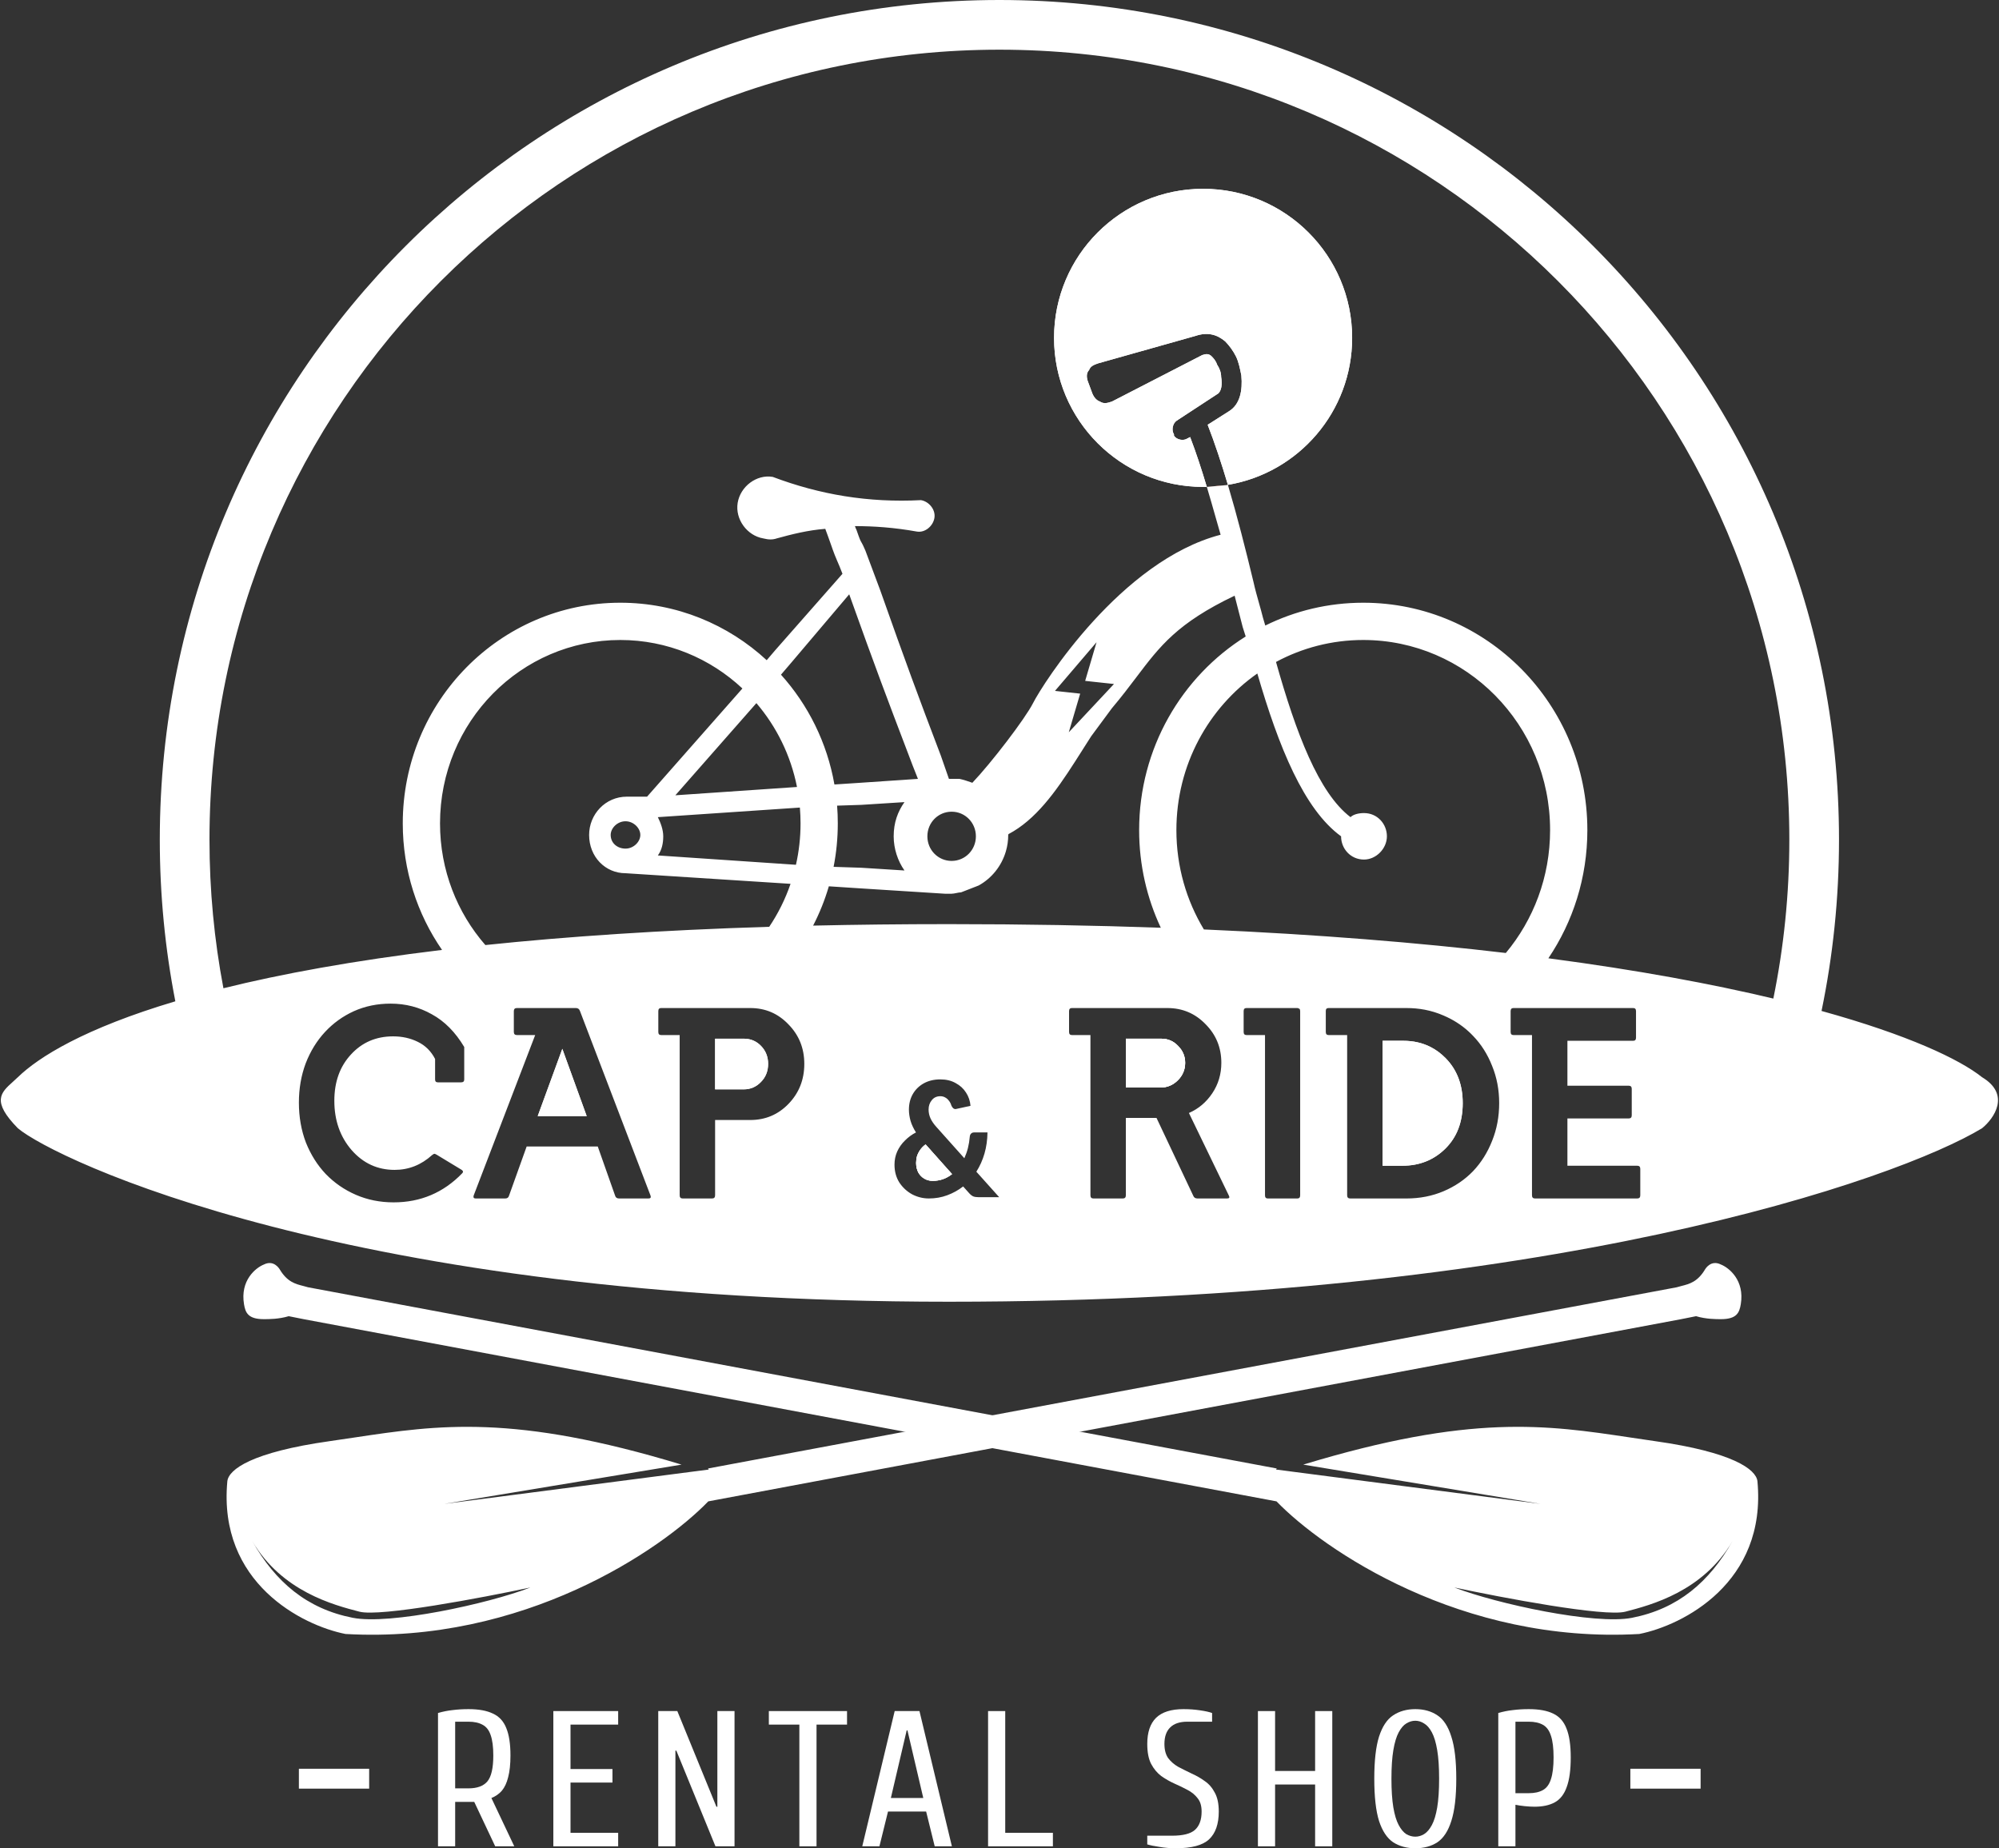 <?xml version="1.0" encoding="UTF-8"?>
<svg xmlns="http://www.w3.org/2000/svg" width="159" height="147" viewBox="0 0 159 147" fill="none">
  <rect x="0" y="0" width="159" height="147" fill="#333333" stroke="none"/>
  <path fill-rule="evenodd" clip-rule="evenodd" d="M29.363 142.258H23.774V140.677H29.363V142.258Z" fill="white"></path>
  <path fill-rule="evenodd" clip-rule="evenodd" d="M135.266 142.258H129.678V140.677H135.266V142.258Z" fill="white"></path>
  <path d="M34.839 146.846V136.243C35.223 136.13 35.607 136.053 35.992 136.012C36.386 135.961 36.811 135.935 37.266 135.935C38.075 135.935 38.722 136.053 39.207 136.289C39.702 136.514 40.056 136.898 40.269 137.441C40.491 137.974 40.602 138.702 40.602 139.624C40.602 140.31 40.542 140.884 40.42 141.345C40.309 141.796 40.142 142.154 39.92 142.421C39.697 142.677 39.419 142.871 39.086 143.004L40.906 146.846H39.389L37.721 143.312H36.204V146.846H34.839ZM36.204 142.236H37.266C37.953 142.236 38.454 142.052 38.767 141.683C39.081 141.304 39.237 140.617 39.237 139.624C39.237 138.927 39.166 138.384 39.025 137.995C38.894 137.605 38.681 137.334 38.388 137.18C38.095 137.016 37.721 136.934 37.266 136.934H36.204V142.236Z" fill="white"></path>
  <path d="M44.013 146.846V136.089H49.169V137.165H45.378V140.699H48.715V141.775H45.378V145.771H49.169V146.846H44.013Z" fill="white"></path>
  <path d="M52.357 146.846V136.089H53.874L56.983 143.696H57.059V136.089H58.424V146.846H56.907L53.798 139.239H53.722V146.846H52.357Z" fill="white"></path>
  <path d="M63.581 146.846V137.165H61.154V136.089H67.373V137.165H64.946V146.846H63.581Z" fill="white"></path>
  <path d="M68.584 146.846L71.163 136.089H73.134L75.713 146.846H74.347L73.665 144.08H70.632L69.949 146.846H68.584ZM70.859 143.004H73.438L72.179 137.626H72.118L70.859 143.004Z" fill="white"></path>
  <path d="M78.591 146.846V136.089H79.956V145.771H83.747V146.846H78.591Z" fill="white"></path>
  <path d="M93.528 147C93.073 147 92.638 146.964 92.224 146.892C91.809 146.831 91.486 146.764 91.253 146.693V146.001H93.225C94.094 146.001 94.701 145.847 95.045 145.54C95.399 145.223 95.576 144.736 95.576 144.08C95.576 143.629 95.47 143.276 95.257 143.02C95.055 142.753 94.787 142.533 94.453 142.359C94.13 142.185 93.781 142.016 93.407 141.852C93.043 141.688 92.694 141.488 92.361 141.253C92.037 141.007 91.769 140.684 91.557 140.284C91.354 139.885 91.253 139.357 91.253 138.702C91.253 137.78 91.486 137.088 91.951 136.627C92.426 136.166 93.154 135.935 94.135 135.935C94.59 135.935 95.025 135.966 95.439 136.028C95.864 136.089 96.188 136.161 96.41 136.243V136.934H94.438C93.832 136.934 93.377 137.088 93.073 137.395C92.77 137.692 92.618 138.128 92.618 138.702C92.618 139.173 92.719 139.552 92.922 139.839C93.134 140.115 93.402 140.346 93.725 140.53C94.059 140.704 94.408 140.879 94.772 141.053C95.146 141.217 95.495 141.417 95.818 141.652C96.152 141.878 96.42 142.185 96.622 142.574C96.835 142.953 96.941 143.455 96.941 144.08C96.941 145.074 96.683 145.812 96.167 146.293C95.662 146.764 94.782 147 93.528 147Z" fill="white"></path>
  <path d="M100.055 146.846V136.089H101.42V140.853H104.604V136.089H105.969V146.846H104.604V141.929H101.42V146.846H100.055Z" fill="white"></path>
  <path d="M112.571 147C111.894 147 111.307 146.841 110.812 146.524C110.326 146.196 109.952 145.632 109.689 144.833C109.437 144.024 109.31 142.902 109.31 141.468C109.31 140.033 109.437 138.917 109.689 138.118C109.952 137.308 110.326 136.745 110.812 136.427C111.307 136.099 111.894 135.935 112.571 135.935C113.259 135.935 113.845 136.099 114.33 136.427C114.816 136.745 115.185 137.308 115.437 138.118C115.7 138.917 115.832 140.033 115.832 141.468C115.832 142.902 115.7 144.024 115.437 144.833C115.185 145.632 114.816 146.196 114.33 146.524C113.845 146.841 113.259 147 112.571 147ZM112.571 146.078C112.814 146.078 113.046 146.011 113.269 145.878C113.501 145.735 113.708 145.494 113.89 145.156C114.072 144.818 114.214 144.352 114.315 143.757C114.416 143.153 114.467 142.39 114.467 141.468C114.467 140.546 114.416 139.788 114.315 139.193C114.214 138.589 114.072 138.118 113.89 137.78C113.708 137.441 113.501 137.206 113.269 137.073C113.046 136.929 112.814 136.858 112.571 136.858C112.328 136.858 112.091 136.929 111.858 137.073C111.636 137.206 111.434 137.441 111.252 137.78C111.07 138.118 110.928 138.589 110.827 139.193C110.726 139.788 110.675 140.546 110.675 141.468C110.675 142.39 110.726 143.153 110.827 143.757C110.928 144.352 111.07 144.818 111.252 145.156C111.434 145.494 111.636 145.735 111.858 145.878C112.091 146.011 112.328 146.078 112.571 146.078Z" fill="white"></path>
  <path d="M119.173 146.846V136.243C119.557 136.13 119.941 136.053 120.325 136.012C120.72 135.961 121.144 135.935 121.599 135.935C122.408 135.935 123.055 136.053 123.54 136.289C124.036 136.525 124.39 136.924 124.602 137.488C124.825 138.041 124.936 138.804 124.936 139.777C124.936 140.771 124.83 141.555 124.617 142.129C124.415 142.702 124.102 143.107 123.677 143.343C123.252 143.578 122.711 143.696 122.054 143.696C121.832 143.696 121.569 143.681 121.266 143.65C120.972 143.619 120.73 143.583 120.538 143.542V146.846H119.173ZM120.538 142.62H121.599C122.054 142.62 122.428 142.538 122.721 142.374C123.015 142.21 123.227 141.924 123.358 141.514C123.5 141.094 123.571 140.515 123.571 139.777C123.571 139.029 123.5 138.451 123.358 138.041C123.227 137.631 123.015 137.344 122.721 137.18C122.428 137.016 122.054 136.934 121.599 136.934H120.538V142.62Z" fill="white"></path>
  <path fill-rule="evenodd" clip-rule="evenodd" d="M27.482 129.958C41.636 130.763 52.616 123.261 56.337 119.41L133.719 104.919L134.905 104.682C135.695 104.919 136.485 104.919 136.881 104.919C138.145 104.919 138.35 104.399 138.461 103.734C138.777 101.837 137.539 100.836 136.88 100.572C136.09 100.177 135.656 100.9 135.616 100.967C135.023 101.956 134.374 102.12 133.738 102.281C133.612 102.313 133.485 102.345 133.36 102.384L56.317 116.795L56.375 116.879L35.342 119.609L54.209 116.487C40.86 112.433 34.875 113.33 28.2 114.33C27.551 114.428 26.895 114.526 26.225 114.621C20.032 115.497 18.194 116.865 18.083 117.805C17.326 125.891 24.034 129.277 27.482 129.958ZM28.59 128.184C30.237 128.613 38.344 127.08 42.192 126.259C38.809 127.565 31.001 129.248 28.065 128.672C24.395 127.952 21.914 125.823 20.066 122.572C22.417 126.578 26.533 127.649 28.59 128.184Z" fill="white"></path>
  <path fill-rule="evenodd" clip-rule="evenodd" d="M109.97 92.716V84.039V82.778H111.609C112.415 82.778 113.142 82.943 113.791 83.274C114.225 83.496 114.623 83.792 114.987 84.162C115.892 85.085 116.345 86.276 116.345 87.736C116.345 89.237 115.886 90.442 114.967 91.352C114.047 92.261 112.908 92.716 111.549 92.716H109.97ZM92.308 86.496H89.55V82.612H92.368C92.901 82.612 93.347 82.805 93.707 83.191C94.08 83.563 94.267 84.01 94.267 84.533C94.267 85.071 94.073 85.532 93.687 85.918C93.301 86.304 92.841 86.496 92.308 86.496ZM44.727 83.418L46.666 88.769H42.769L44.727 83.418ZM60.517 86.063C60.143 86.448 59.69 86.641 59.157 86.641H56.879V82.612H59.177C59.71 82.612 60.163 82.805 60.536 83.191C60.909 83.576 61.096 84.052 61.096 84.616C61.096 85.195 60.903 85.677 60.517 86.063ZM75.019 93.777C74.764 93.87 74.486 93.917 74.183 93.917C73.936 93.917 73.713 93.858 73.514 93.738C73.314 93.62 73.155 93.454 73.036 93.242C72.925 93.02 72.869 92.77 72.869 92.49C72.869 92.303 72.893 92.124 72.941 91.954C72.996 91.784 73.08 91.619 73.191 91.457C73.303 91.296 73.446 91.151 73.622 91.023L75.724 93.382C75.509 93.551 75.275 93.683 75.019 93.777Z" fill="white"></path>
  <path fill-rule="evenodd" clip-rule="evenodd" d="M130.388 129.958C116.233 130.763 105.254 123.261 101.533 119.41L24.15 104.919L22.965 104.682C22.174 104.919 21.384 104.919 20.989 104.919C19.724 104.919 19.52 104.399 19.409 103.734C19.093 101.837 20.331 100.836 20.989 100.572C21.78 100.177 22.213 100.9 22.254 100.967C22.847 101.956 23.495 102.12 24.131 102.281C24.258 102.313 24.384 102.345 24.509 102.384L101.553 116.795L101.495 116.879L122.528 119.609L103.66 116.487C117.01 112.433 122.994 113.33 129.669 114.33C130.319 114.428 130.974 114.526 131.644 114.621C137.837 115.497 139.675 116.865 139.786 117.805C140.543 125.891 133.836 129.277 130.388 129.958ZM129.279 128.184C127.633 128.613 119.525 127.08 115.677 126.259C119.06 127.565 126.869 129.248 129.805 128.672C133.474 127.952 135.956 125.823 137.803 122.572C135.452 126.578 131.337 127.649 129.279 128.184Z" fill="white"></path>
  <path fill-rule="evenodd" clip-rule="evenodd" d="M97.667 38.562C97.619 38.57 97.57 38.578 97.522 38.586L96.048 38.721L95.99 38.722L95.991 38.726L96.048 38.721C96.548 38.706 97.04 38.66 97.522 38.586L97.67 38.572L97.667 38.562Z" fill="#FF6E5A"></path>
  <path d="M83.839 26.871C83.839 33.418 89.147 38.726 95.694 38.726C95.793 38.726 95.892 38.725 95.99 38.722C95.573 37.333 95.14 36.004 94.664 34.762L94.45 34.871C94.128 35.089 93.593 34.98 93.378 34.654V34.545C93.163 34.219 93.271 33.675 93.593 33.458L96.915 31.283C97.13 31.065 97.237 30.63 97.13 29.978C97.13 29.652 97.022 29.325 96.808 28.999C96.701 28.673 96.487 28.455 96.379 28.347C96.165 28.129 95.951 28.129 95.629 28.238L88.448 31.935C88.126 32.044 87.804 32.153 87.483 31.935C87.161 31.826 86.947 31.5 86.84 31.174L86.518 30.304C86.411 29.978 86.411 29.652 86.625 29.434C86.733 29.108 87.054 28.999 87.376 28.89L95.093 26.715C96.058 26.389 96.808 26.607 97.451 27.151C97.772 27.477 98.094 27.912 98.308 28.347C98.522 28.779 98.629 29.319 98.736 29.859L98.737 29.869C98.845 31.065 98.63 32.153 97.772 32.696L96.058 33.784C96.628 35.251 97.161 36.864 97.667 38.562C103.275 37.623 107.549 32.746 107.549 26.871C107.549 20.324 102.241 15.016 95.694 15.016C89.147 15.016 83.839 20.324 83.839 26.871Z" fill="white"></path>
  <path fill-rule="evenodd" clip-rule="evenodd" d="M75.019 93.777C74.764 93.87 74.486 93.917 74.183 93.917C73.936 93.917 73.713 93.858 73.514 93.738C73.314 93.62 73.155 93.454 73.036 93.242C72.925 93.02 72.869 92.77 72.869 92.49C72.869 92.303 72.893 92.124 72.941 91.954C72.996 91.784 73.08 91.619 73.191 91.457C73.303 91.296 73.446 91.151 73.622 91.023L75.724 93.382C75.509 93.551 75.275 93.683 75.019 93.777ZM89.55 86.496H92.308C92.841 86.496 93.301 86.304 93.687 85.918C94.073 85.532 94.267 85.071 94.267 84.533C94.267 84.01 94.08 83.563 93.707 83.191C93.347 82.805 92.901 82.612 92.368 82.612H89.55V86.496Z" fill="white"></path>
  <path fill-rule="evenodd" clip-rule="evenodd" d="M1.42 89.734C4.286 92.169 27.698 103.532 75.475 103.532C123.253 103.532 150.965 93.792 157.653 89.734C158.609 88.955 159.947 87.053 157.653 85.675C155.857 84.245 151.768 82.311 144.884 80.406C145.795 76.008 146.274 71.451 146.274 66.782C146.274 29.899 116.375 0 79.492 0C42.609 0 12.71 29.899 12.71 66.782C12.71 71.18 13.135 75.478 13.946 79.638C6.711 81.793 3.07 84.073 1.42 85.675C1.29 85.801 1.158 85.92 1.029 86.036C0.058 86.909 -0.691 87.582 1.42 89.734ZM72.546 94.988C72.968 95.208 73.414 95.319 73.884 95.319C74.402 95.319 74.888 95.234 75.342 95.064C75.804 94.894 76.226 94.661 76.608 94.363L77.075 94.886C77.186 95.013 77.297 95.102 77.409 95.153C77.52 95.196 77.655 95.217 77.815 95.217H79.475L77.659 93.191C77.939 92.749 78.154 92.269 78.305 91.75C78.456 91.224 78.536 90.663 78.544 90.068H77.469C77.373 90.068 77.293 90.102 77.23 90.17C77.174 90.229 77.142 90.314 77.134 90.424C77.11 90.722 77.062 91.015 76.99 91.304C76.919 91.585 76.823 91.856 76.704 92.12L74.494 89.647C74.278 89.409 74.119 89.18 74.016 88.959C73.912 88.73 73.86 88.492 73.86 88.246C73.86 87.957 73.944 87.71 74.111 87.505C74.278 87.293 74.506 87.187 74.792 87.187C74.943 87.187 75.075 87.222 75.186 87.289C75.299 87.349 75.394 87.434 75.474 87.544C75.561 87.646 75.629 87.778 75.676 87.939C75.716 88.024 75.764 88.092 75.82 88.143C75.883 88.195 75.951 88.215 76.022 88.207L77.194 87.952C77.162 87.561 77.043 87.208 76.835 86.894C76.636 86.579 76.362 86.329 76.011 86.142C75.668 85.947 75.263 85.849 74.792 85.849C74.29 85.849 73.849 85.956 73.466 86.168C73.092 86.38 72.801 86.669 72.594 87.035C72.395 87.391 72.295 87.799 72.295 88.258C72.295 88.547 72.339 88.844 72.426 89.15C72.514 89.447 72.658 89.753 72.857 90.068C72.538 90.229 72.247 90.442 71.985 90.705C71.722 90.96 71.514 91.253 71.363 91.585C71.22 91.908 71.148 92.256 71.148 92.629C71.148 93.165 71.276 93.637 71.53 94.044C71.794 94.444 72.132 94.758 72.546 94.988ZM28.311 95.03C29.231 95.429 30.23 95.629 31.309 95.629C33.454 95.629 35.273 94.858 36.765 93.315C36.859 93.219 36.845 93.129 36.725 93.046L34.747 91.848C34.653 91.793 34.587 91.765 34.547 91.765C34.52 91.765 34.46 91.8 34.367 91.869C33.501 92.653 32.508 93.046 31.389 93.046C30.03 93.046 28.891 92.523 27.971 91.476C27.052 90.415 26.593 89.107 26.593 87.55C26.593 86.049 27.032 84.823 27.912 83.872C28.791 82.909 29.91 82.426 31.269 82.426C31.988 82.426 32.642 82.571 33.228 82.86C33.828 83.15 34.287 83.604 34.607 84.224V85.856C34.607 86.007 34.68 86.083 34.827 86.083H36.685C36.845 86.083 36.925 86.007 36.925 85.856V83.273C36.219 82.089 35.36 81.221 34.347 80.67C33.348 80.105 32.255 79.823 31.069 79.823C30.017 79.823 29.044 80.023 28.151 80.422C27.272 80.821 26.506 81.373 25.853 82.075C25.2 82.778 24.687 83.611 24.314 84.575C23.954 85.539 23.774 86.579 23.774 87.695C23.774 88.838 23.961 89.898 24.334 90.877C24.721 91.841 25.247 92.675 25.913 93.377C26.593 94.079 27.392 94.631 28.311 95.03ZM37.673 95.091C37.633 95.244 37.685 95.32 37.833 95.32H40.19C40.35 95.32 40.45 95.244 40.49 95.091L41.89 91.186H47.546L48.924 95.091C48.964 95.244 49.071 95.32 49.244 95.32H51.583C51.743 95.32 51.795 95.244 51.743 95.091L47.079 82.893L46.127 80.401C46.073 80.25 45.967 80.174 45.807 80.174H41.11C40.95 80.174 40.87 80.256 40.87 80.422V80.8V82.075C40.87 82.24 40.95 82.322 41.11 82.322H42.569L37.673 95.091ZM52.582 80.174C52.435 80.174 52.362 80.256 52.362 80.422V82.075C52.362 82.24 52.435 82.322 52.582 82.322H54.061V82.379V95.071C54.061 95.236 54.141 95.32 54.3 95.32H56.639C56.799 95.32 56.879 95.236 56.879 95.071V89.079H59.676C60.876 89.079 61.889 88.652 62.715 87.798C63.554 86.93 63.974 85.87 63.974 84.616C63.974 83.377 63.554 82.33 62.715 81.475C61.889 80.608 60.876 80.174 59.676 80.174H58.818H52.582ZM95.886 81.455C95.06 80.601 94.047 80.174 92.848 80.174H85.253C85.107 80.174 85.033 80.256 85.033 80.422V82.075C85.033 82.24 85.107 82.322 85.253 82.322H86.733V95.071C86.733 95.236 86.812 95.32 86.972 95.32H89.31C89.47 95.32 89.55 95.236 89.55 95.071V88.914H91.989L94.906 95.091C94.96 95.244 95.073 95.32 95.246 95.32H97.605C97.778 95.32 97.824 95.244 97.744 95.091L94.566 88.521C95.326 88.19 95.946 87.667 96.426 86.951C96.905 86.235 97.145 85.429 97.145 84.533C97.145 83.322 96.725 82.295 95.886 81.455ZM103.415 95.071C103.415 95.236 103.342 95.32 103.195 95.32H100.837C100.691 95.32 100.618 95.236 100.618 95.071V82.322H99.139C98.992 82.322 98.919 82.24 98.919 82.075V81.317V80.422C98.919 80.256 98.992 80.174 99.139 80.174H103.193H103.195C103.27 80.174 103.325 80.195 103.362 80.237C103.398 80.279 103.415 80.34 103.415 80.422V83.379V95.071ZM105.673 80.174C105.526 80.174 105.453 80.25 105.453 80.401V80.837V82.075C105.453 82.24 105.526 82.322 105.673 82.322H107.152V84.059V95.071C107.152 95.236 107.232 95.32 107.392 95.32H111.868C112.935 95.32 113.92 95.126 114.827 94.741C115.732 94.355 116.512 93.825 117.165 93.15C117.818 92.461 118.324 91.655 118.684 90.732C119.057 89.809 119.244 88.81 119.244 87.736C119.244 86.676 119.057 85.691 118.684 84.782C118.324 83.858 117.818 83.06 117.165 82.385C117.04 82.253 116.911 82.127 116.776 82.006C116.209 81.496 115.559 81.085 114.827 80.773C114.345 80.561 113.841 80.405 113.315 80.305C112.85 80.218 112.368 80.174 111.868 80.174H105.673ZM130.128 80.422C130.128 80.256 130.055 80.174 129.908 80.174H120.375C120.229 80.174 120.155 80.256 120.155 80.422V82.075C120.155 82.24 120.229 82.322 120.375 82.322H121.854V95.071C121.854 95.236 121.934 95.32 122.094 95.32H130.228C130.388 95.32 130.468 95.236 130.468 95.071V92.964C130.468 92.798 130.388 92.716 130.228 92.716H124.672V88.955H129.549C129.709 88.955 129.789 88.873 129.789 88.707V86.6C129.789 86.435 129.709 86.352 129.549 86.352H124.672V82.778H129.908C130.055 82.778 130.128 82.694 130.128 82.529V80.422ZM95.694 38.726C89.147 38.726 83.839 33.418 83.839 26.871C83.839 20.324 89.147 15.016 95.694 15.016C102.241 15.016 107.549 20.324 107.549 26.871C107.549 32.746 103.275 37.623 97.667 38.562C97.161 36.864 96.628 35.251 96.058 33.784L97.772 32.696C98.63 32.153 98.845 31.065 98.737 29.869L98.736 29.859C98.629 29.319 98.522 28.779 98.308 28.347C98.094 27.912 97.772 27.477 97.451 27.151C96.808 26.607 96.058 26.389 95.093 26.715L87.376 28.89C87.054 28.999 86.733 29.108 86.625 29.434C86.411 29.652 86.411 29.978 86.518 30.304L86.84 31.174C86.947 31.5 87.161 31.826 87.483 31.935C87.804 32.153 88.126 32.044 88.448 31.935L95.629 28.238C95.951 28.129 96.165 28.129 96.379 28.347C96.487 28.455 96.701 28.673 96.808 28.999C97.022 29.325 97.13 29.652 97.13 29.978C97.237 30.63 97.13 31.065 96.915 31.283L93.593 33.458C93.271 33.675 93.163 34.219 93.378 34.545V34.654C93.593 34.98 94.128 35.089 94.45 34.871L94.664 34.762C95.14 36.004 95.573 37.333 95.99 38.722C95.892 38.725 95.793 38.726 95.694 38.726ZM95.99 38.722L96.048 38.721L97.522 38.586C97.57 38.578 97.619 38.57 97.667 38.562L97.67 38.572C98.399 41.025 99.069 43.657 99.703 46.289C99.825 46.847 99.982 47.406 100.134 47.944L100.144 47.981C100.256 48.373 100.363 48.754 100.452 49.116L100.64 49.752C102.994 48.589 105.638 47.937 108.432 47.937C118.277 47.937 126.258 56.033 126.258 66.021C126.258 69.803 125.114 73.314 123.157 76.217C130.289 77.157 136.214 78.266 141.051 79.421C141.885 75.339 142.323 71.112 142.323 66.782C142.323 32.082 114.193 3.952 79.492 3.952C44.792 3.952 16.662 32.082 16.662 66.782C16.662 70.822 17.043 74.772 17.771 78.6C22.349 77.466 28.06 76.407 35.159 75.551C33.191 72.702 32.036 69.233 32.036 65.489C32.036 55.795 39.782 47.937 49.338 47.937C53.823 47.937 57.91 49.669 60.984 52.509L61.651 51.726L67.01 45.636C66.815 45.127 66.707 44.878 66.61 44.657C66.47 44.335 66.356 44.072 66.039 43.155C65.889 42.723 65.875 42.691 65.858 42.65L65.858 42.649C65.84 42.607 65.816 42.552 65.642 42.061C64.249 42.17 62.962 42.496 61.784 42.822C61.462 42.931 61.14 42.931 60.711 42.822C59.425 42.605 58.46 41.3 58.674 39.995C58.889 38.69 60.175 37.712 61.462 37.929C65.214 39.343 69.072 39.995 73.253 39.778C73.895 39.886 74.431 40.539 74.324 41.192C74.217 41.844 73.574 42.387 72.931 42.278C71.109 41.953 69.501 41.844 68 41.844C68.143 42.237 68.116 42.143 68.094 42.067L68.091 42.059L68.09 42.054C68.073 41.996 68.065 41.972 68.165 42.26C68.399 42.936 68.448 43.02 68.525 43.148L68.528 43.153C68.584 43.249 68.657 43.374 68.832 43.788L70.011 46.941C72.047 52.705 73.013 55.315 74.834 60.099L75.478 61.948H76.322C76.582 62 77.097 62.164 77.341 62.258C78.859 60.662 81.543 57.158 82.168 55.922C82.95 54.377 89.159 44.591 97.088 42.53L96.701 41.178C96.466 40.344 96.231 39.526 95.991 38.726L95.99 38.722ZM106.669 66.515C106.669 67.494 107.42 68.364 108.492 68.364C109.457 68.364 110.314 67.494 110.314 66.515C110.314 65.536 109.563 64.667 108.492 64.667C108.062 64.667 107.634 64.775 107.42 64.992C104.888 63.066 103.082 58.294 101.493 52.648C103.568 51.532 105.931 50.901 108.432 50.901C116.601 50.901 123.294 57.631 123.294 66.021C123.294 69.758 121.967 73.165 119.773 75.795C112.842 74.978 104.867 74.321 95.757 73.923C94.371 71.628 93.57 68.924 93.57 66.021C93.57 60.836 96.127 56.285 100.008 53.565C101.704 59.409 103.721 64.379 106.669 66.515ZM75.156 71.082L68.296 70.647L65.926 70.492C65.607 71.582 65.186 72.628 64.675 73.618C68.096 73.541 71.693 73.5 75.475 73.5C81.463 73.5 87.076 73.602 92.33 73.788C91.225 71.435 90.607 68.801 90.607 66.021C90.607 59.513 93.996 53.807 99.082 50.622L98.845 49.877C98.737 49.443 98.631 49.035 98.523 48.627C98.416 48.219 98.308 47.811 98.202 47.377C93.647 49.556 92.269 51.376 90.382 53.868L90.36 53.898C89.798 54.64 89.191 55.441 88.44 56.329L86.796 58.553C86.594 58.865 86.395 59.18 86.195 59.495L86.194 59.497L86.105 59.637L86.099 59.647C85.323 60.87 84.546 62.096 83.698 63.191C83.495 63.452 83.29 63.706 83.079 63.95C82.226 64.937 81.293 65.773 80.219 66.338C80.229 66.391 80.227 66.388 80.222 66.375L80.221 66.374C80.212 66.352 80.194 66.308 80.194 66.406C80.194 66.861 80.129 67.3 80.006 67.715C79.661 68.889 78.866 69.867 77.836 70.43L76.442 70.973C76.335 70.973 76.201 71 76.067 71.028C75.933 71.055 75.799 71.082 75.692 71.082H75.156ZM68.189 62.274L73.013 61.948L72.583 60.86L72.206 59.868C70.617 55.699 69.636 53.124 67.546 47.268L62.937 52.705L62.119 53.66C64.275 56.056 65.786 59.062 66.37 62.393L68.189 62.274ZM86.314 54.153L87.219 51.079L85.502 53.089L83.912 54.95L84.274 54.99L85.917 55.168L85.675 55.989L85.011 58.241L88.605 54.401L86.854 54.212L86.314 54.153ZM73.763 66.515C73.763 65.428 74.62 64.558 75.692 64.558C76.764 64.558 77.622 65.428 77.622 66.515C77.622 67.603 76.764 68.472 75.692 68.472C74.62 68.472 73.763 67.603 73.763 66.515ZM71.941 69.233C71.404 68.472 71.083 67.494 71.083 66.515C71.083 65.428 71.404 64.558 71.941 63.796L68.511 64.014L66.583 64.077C66.62 64.543 66.638 65.014 66.638 65.489C66.638 66.672 66.523 67.827 66.304 68.944L68.511 69.016L71.941 69.233ZM52.325 68.037C52.647 67.603 52.754 67.059 52.754 66.515C52.754 65.971 52.539 65.428 52.325 64.992L63.622 64.229C63.657 64.644 63.675 65.064 63.675 65.489C63.675 66.622 63.548 67.724 63.309 68.78L52.325 68.037ZM63.393 62.592C62.894 60.069 61.757 57.787 60.163 55.923L53.718 63.253L63.393 62.592ZM51.468 63.362H49.86C48.145 63.362 46.858 64.775 46.858 66.406C46.858 68.146 48.145 69.451 49.752 69.451L62.88 70.295C62.461 71.517 61.888 72.664 61.184 73.712C52.512 73.98 45.039 74.491 38.605 75.164C36.365 72.595 34.999 69.212 34.999 65.489C34.999 57.393 41.458 50.901 49.338 50.901C53.073 50.901 56.49 52.36 59.05 54.758L51.468 63.362ZM49.752 65.319C49.109 65.319 48.573 65.862 48.573 66.406C48.573 67.059 49.109 67.494 49.752 67.494C50.396 67.494 50.932 66.95 50.932 66.406C50.932 65.862 50.396 65.319 49.752 65.319Z" fill="white"></path>
  <path fill-rule="evenodd" clip-rule="evenodd" d="M103.193 80.174C103.249 80.195 103.305 80.217 103.362 80.237C103.325 80.195 103.27 80.174 103.195 80.174H103.193ZM46.666 88.769L44.727 83.418L42.769 88.769H46.666ZM60.517 86.063C60.143 86.448 59.69 86.641 59.157 86.641H56.879V82.612H59.177C59.71 82.612 60.163 82.805 60.536 83.191C60.909 83.576 61.096 84.052 61.096 84.616C61.096 85.195 60.903 85.677 60.517 86.063ZM74.183 93.917C74.486 93.917 74.764 93.87 75.019 93.777C75.275 93.683 75.509 93.551 75.724 93.382L73.622 91.023C73.446 91.151 73.303 91.296 73.191 91.457C73.08 91.619 72.996 91.784 72.941 91.954C72.893 92.124 72.869 92.303 72.869 92.49C72.869 92.77 72.925 93.02 73.036 93.242C73.155 93.454 73.314 93.62 73.514 93.738C73.713 93.858 73.936 93.917 74.183 93.917ZM92.308 86.496H89.55V82.612H92.368C92.901 82.612 93.347 82.805 93.707 83.191C94.08 83.563 94.267 84.01 94.267 84.533C94.267 85.071 94.073 85.532 93.687 85.918C93.301 86.304 92.841 86.496 92.308 86.496ZM114.967 91.352C114.047 92.261 112.908 92.716 111.549 92.716H109.97V84.039V82.778H111.609C112.415 82.778 113.142 82.943 113.791 83.274C114.225 83.496 114.623 83.792 114.987 84.162C115.892 85.085 116.345 86.276 116.345 87.736C116.345 89.237 115.886 90.442 114.967 91.352Z" fill="white"></path>
</svg>

